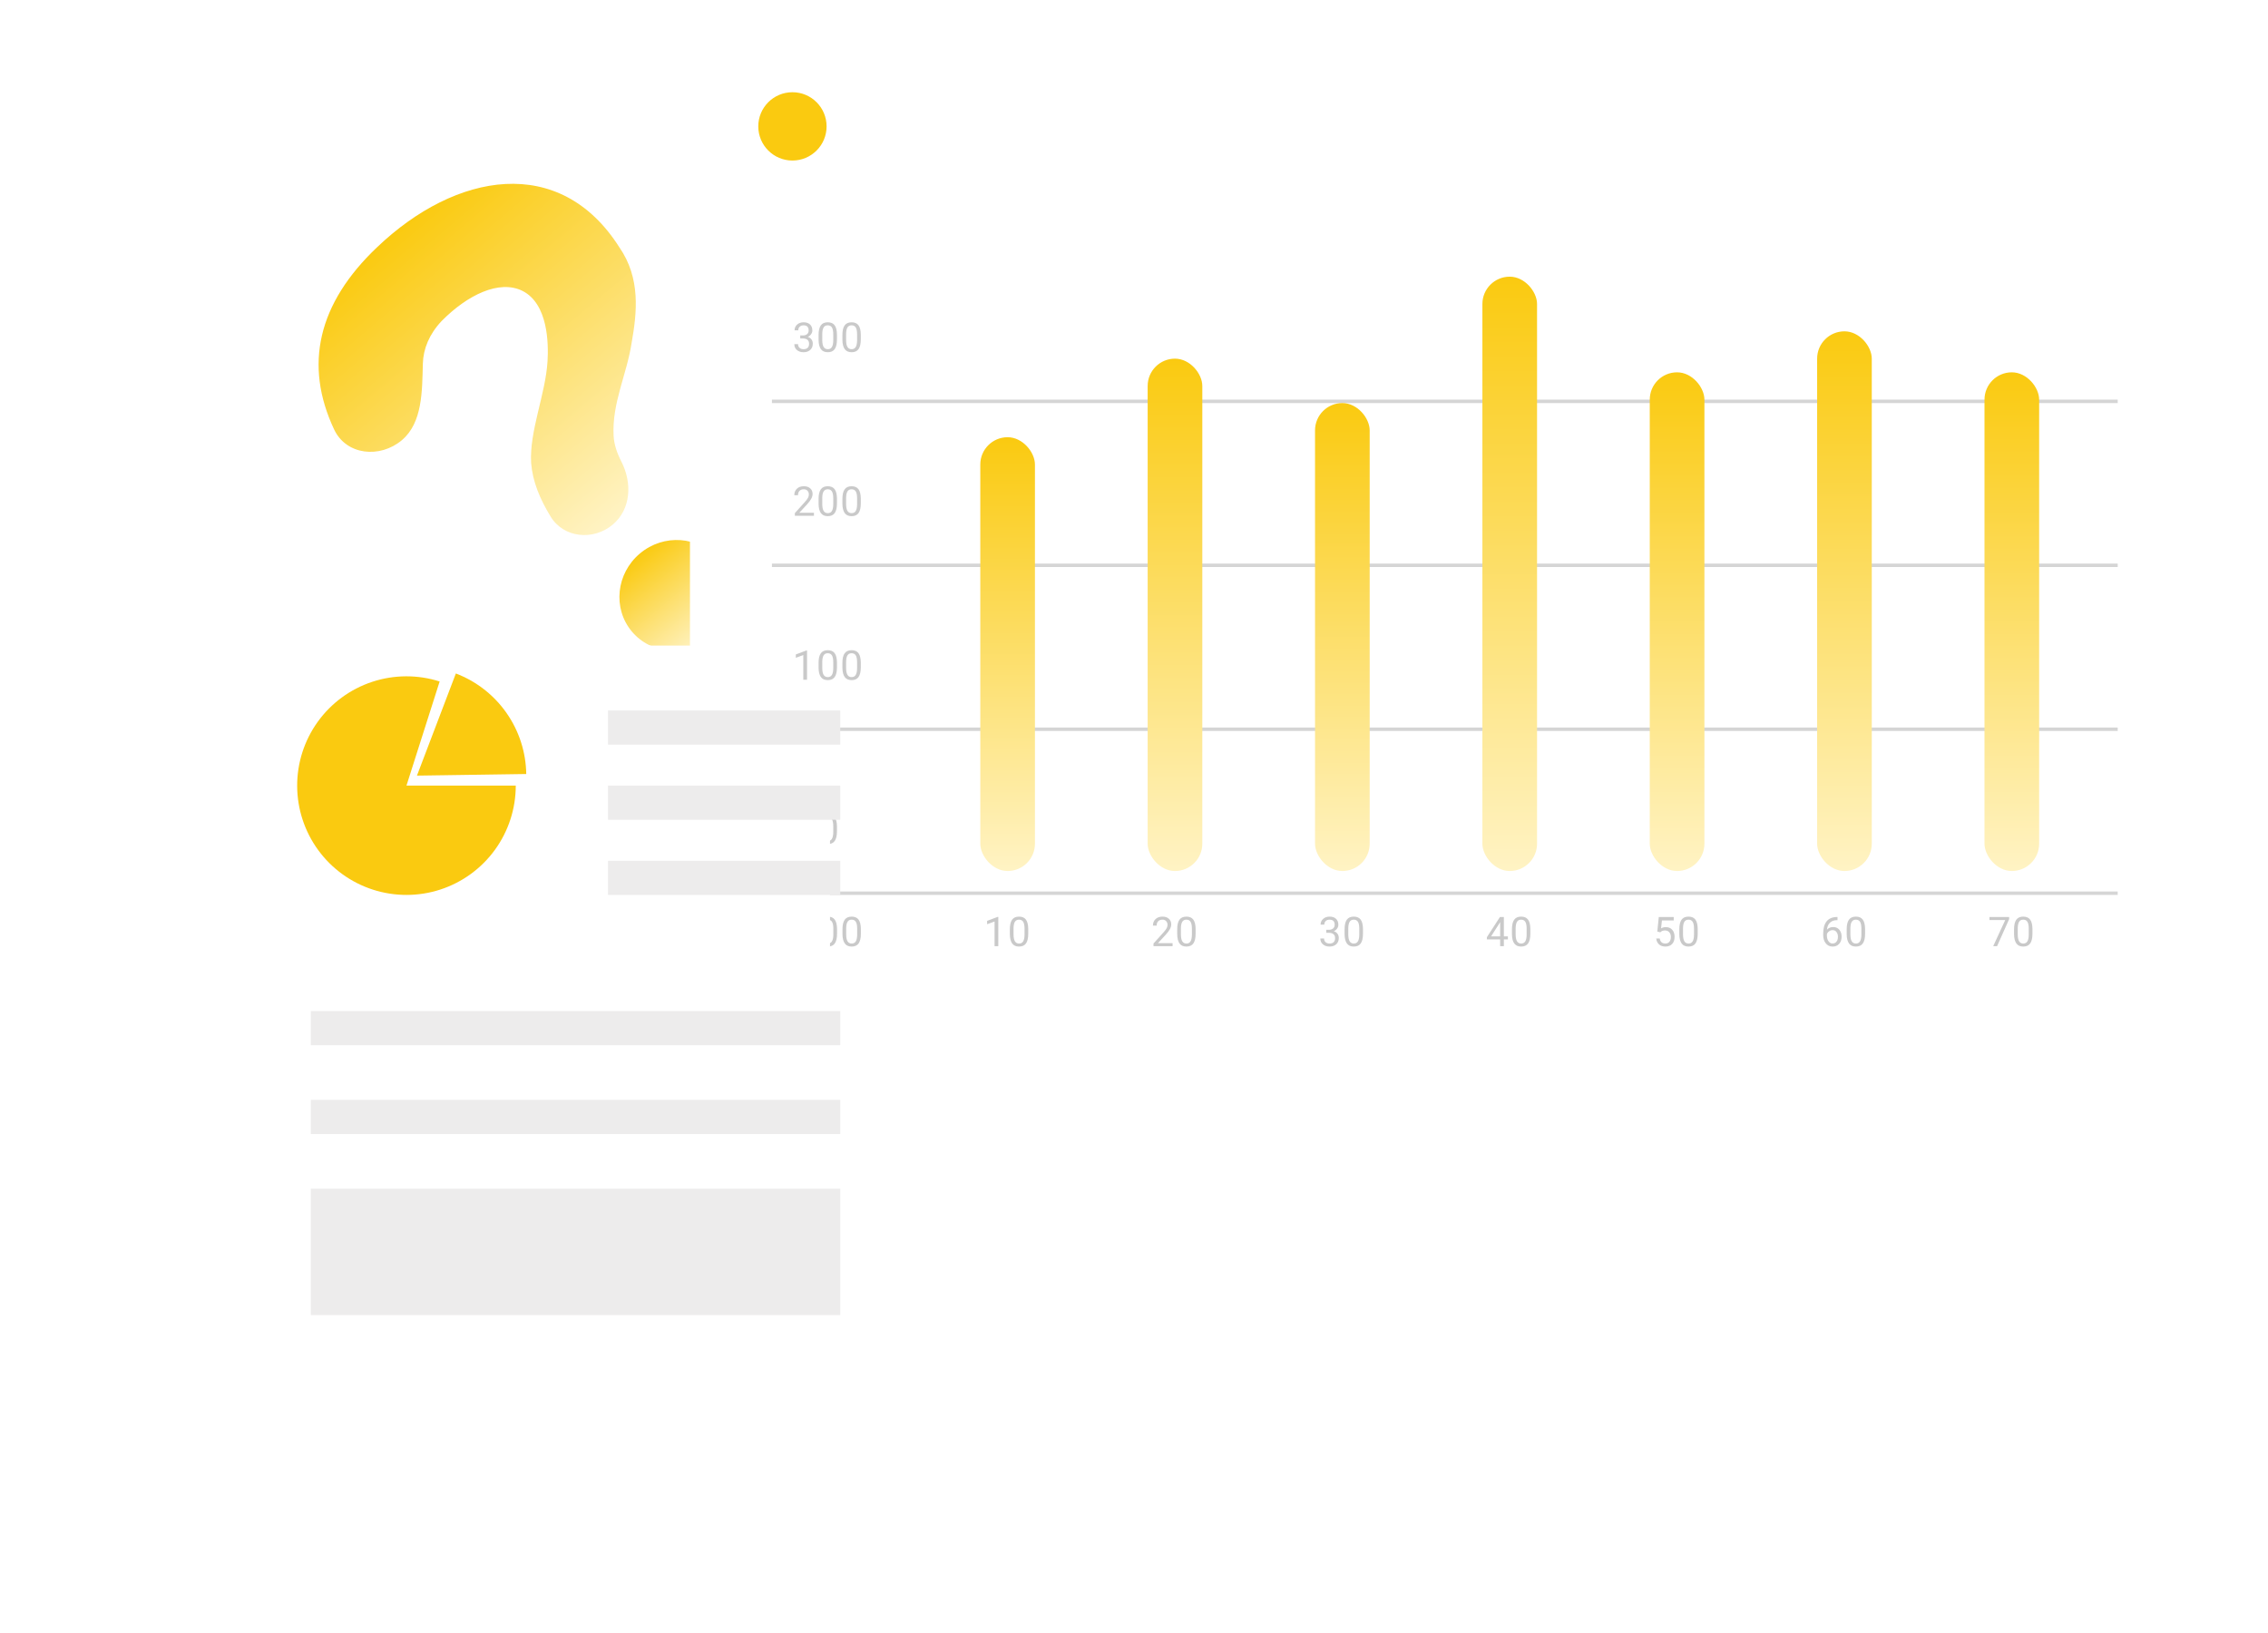 <svg width="664" height="478" viewBox="0 0 664 478" fill="none" xmlns="http://www.w3.org/2000/svg">
<path d="M110.444 72.339C93.022 88.838 88.95 106.867 97.814 125.718C101.378 133.297 111.239 134.258 117.64 128.878C123.744 123.748 123.577 114.425 123.8 106.445C123.921 102.113 125.684 97.815 129.274 94.002C136.786 86.385 146.155 81.771 152.975 85.167C160.47 88.973 160.613 100.588 160.301 105.74C159.743 115.336 154.957 126.204 155.496 135.53C155.931 140.961 158.033 146.023 161.196 151.224C165.04 157.547 173.734 158.342 179.391 153.588C184.756 149.08 185.123 141.37 181.916 135.128C180.628 132.621 179.784 130.126 179.645 127.622C179.139 117.942 183.495 109.718 184.922 100.37C186.476 91.567 187.616 81.482 181.336 72.416C163.95 44.976 133.429 50.415 110.444 72.339Z" fill="url(#paint0_linear_1_170)"/>
<path d="M207.858 186.517C214.823 180.661 215.878 170.435 210.213 163.677C204.548 156.919 194.309 156.189 187.344 162.045C180.379 167.901 179.325 178.127 184.989 184.884C190.654 191.642 200.893 192.373 207.858 186.517Z" fill="url(#paint1_linear_1_170)"/>
<g filter="url(#filter0_d_1_170)">
<rect x="202" width="442" height="301" rx="30" fill="white"/>
</g>
<path d="M234.285 98.207H235.1C235.611 98.199 236.014 98.064 236.307 97.803C236.6 97.541 236.746 97.188 236.746 96.742C236.746 95.742 236.248 95.242 235.252 95.242C234.783 95.242 234.408 95.377 234.127 95.647C233.85 95.912 233.711 96.266 233.711 96.707H232.627C232.627 96.031 232.873 95.471 233.365 95.025C233.861 94.576 234.49 94.352 235.252 94.352C236.057 94.352 236.688 94.564 237.145 94.99C237.602 95.416 237.83 96.008 237.83 96.766C237.83 97.137 237.709 97.496 237.467 97.844C237.229 98.191 236.902 98.451 236.488 98.623C236.957 98.772 237.318 99.018 237.572 99.361C237.83 99.705 237.959 100.125 237.959 100.621C237.959 101.387 237.709 101.994 237.209 102.443C236.709 102.893 236.059 103.117 235.258 103.117C234.457 103.117 233.805 102.9 233.301 102.467C232.801 102.033 232.551 101.461 232.551 100.75H233.641C233.641 101.199 233.787 101.559 234.08 101.828C234.373 102.098 234.766 102.232 235.258 102.232C235.781 102.232 236.182 102.096 236.459 101.822C236.736 101.549 236.875 101.156 236.875 100.645C236.875 100.148 236.723 99.768 236.418 99.502C236.113 99.236 235.674 99.1 235.1 99.092H234.285V98.207ZM245.037 99.361C245.037 100.631 244.82 101.574 244.386 102.191C243.953 102.809 243.275 103.117 242.353 103.117C241.443 103.117 240.769 102.816 240.332 102.215C239.894 101.609 239.668 100.707 239.652 99.508V98.061C239.652 96.807 239.869 95.875 240.302 95.266C240.736 94.656 241.416 94.352 242.342 94.352C243.26 94.352 243.935 94.647 244.369 95.236C244.802 95.822 245.025 96.728 245.037 97.955V99.361ZM243.953 97.879C243.953 96.961 243.824 96.293 243.566 95.875C243.308 95.453 242.9 95.242 242.342 95.242C241.787 95.242 241.383 95.451 241.129 95.869C240.875 96.287 240.744 96.93 240.736 97.797V99.531C240.736 100.453 240.869 101.135 241.135 101.576C241.404 102.014 241.81 102.232 242.353 102.232C242.888 102.232 243.285 102.025 243.543 101.611C243.804 101.197 243.941 100.545 243.953 99.654V97.879ZM252.015 99.361C252.015 100.631 251.798 101.574 251.365 102.191C250.931 102.809 250.253 103.117 249.332 103.117C248.421 103.117 247.748 102.816 247.31 102.215C246.873 101.609 246.646 100.707 246.63 99.508V98.061C246.63 96.807 246.847 95.875 247.281 95.266C247.714 94.656 248.394 94.352 249.32 94.352C250.238 94.352 250.914 94.647 251.347 95.236C251.781 95.822 252.003 96.728 252.015 97.955V99.361ZM250.931 97.879C250.931 96.961 250.802 96.293 250.544 95.875C250.287 95.453 249.878 95.242 249.32 95.242C248.765 95.242 248.361 95.451 248.107 95.869C247.853 96.287 247.722 96.93 247.714 97.797V99.531C247.714 100.453 247.847 101.135 248.113 101.576C248.382 102.014 248.789 102.232 249.332 102.232C249.867 102.232 250.263 102.025 250.521 101.611C250.783 101.197 250.919 100.545 250.931 99.654V97.879Z" fill="#C9C9C9"/>
<path d="M238.299 151H232.709V150.221L235.662 146.939C236.1 146.443 236.4 146.041 236.564 145.732C236.732 145.42 236.816 145.098 236.816 144.766C236.816 144.32 236.682 143.955 236.412 143.67C236.143 143.385 235.783 143.242 235.334 143.242C234.795 143.242 234.375 143.396 234.074 143.705C233.777 144.01 233.629 144.436 233.629 144.982H232.545C232.545 144.197 232.797 143.562 233.301 143.078C233.809 142.594 234.486 142.352 235.334 142.352C236.127 142.352 236.754 142.561 237.215 142.979C237.676 143.393 237.906 143.945 237.906 144.637C237.906 145.477 237.371 146.477 236.301 147.637L234.016 150.115H238.299V151ZM245.037 147.361C245.037 148.631 244.82 149.574 244.386 150.191C243.953 150.809 243.275 151.117 242.353 151.117C241.443 151.117 240.769 150.816 240.332 150.215C239.894 149.609 239.668 148.707 239.652 147.508V146.061C239.652 144.807 239.869 143.875 240.302 143.266C240.736 142.656 241.416 142.352 242.342 142.352C243.26 142.352 243.935 142.646 244.369 143.236C244.802 143.822 245.025 144.729 245.037 145.955V147.361ZM243.953 145.879C243.953 144.961 243.824 144.293 243.566 143.875C243.308 143.453 242.9 143.242 242.342 143.242C241.787 143.242 241.383 143.451 241.129 143.869C240.875 144.287 240.744 144.93 240.736 145.797V147.531C240.736 148.453 240.869 149.135 241.135 149.576C241.404 150.014 241.81 150.232 242.353 150.232C242.888 150.232 243.285 150.025 243.543 149.611C243.804 149.197 243.941 148.545 243.953 147.654V145.879ZM252.015 147.361C252.015 148.631 251.798 149.574 251.365 150.191C250.931 150.809 250.253 151.117 249.332 151.117C248.421 151.117 247.748 150.816 247.31 150.215C246.873 149.609 246.646 148.707 246.63 147.508V146.061C246.63 144.807 246.847 143.875 247.281 143.266C247.714 142.656 248.394 142.352 249.32 142.352C250.238 142.352 250.914 142.646 251.347 143.236C251.781 143.822 252.003 144.729 252.015 145.955V147.361ZM250.931 145.879C250.931 144.961 250.802 144.293 250.544 143.875C250.287 143.453 249.878 143.242 249.32 143.242C248.765 143.242 248.361 143.451 248.107 143.869C247.853 144.287 247.722 144.93 247.714 145.797V147.531C247.714 148.453 247.847 149.135 248.113 149.576C248.382 150.014 248.789 150.232 249.332 150.232C249.867 150.232 250.263 150.025 250.521 149.611C250.783 149.197 250.919 148.545 250.931 147.654V145.879Z" fill="#C9C9C9"/>
<path d="M236.271 199H235.182V191.775L232.996 192.578V191.594L236.102 190.428H236.271V199ZM245.037 195.361C245.037 196.631 244.82 197.574 244.386 198.191C243.953 198.809 243.275 199.117 242.353 199.117C241.443 199.117 240.769 198.816 240.332 198.215C239.894 197.609 239.668 196.707 239.652 195.508V194.061C239.652 192.807 239.869 191.875 240.302 191.266C240.736 190.656 241.416 190.352 242.342 190.352C243.26 190.352 243.935 190.646 244.369 191.236C244.802 191.822 245.025 192.729 245.037 193.955V195.361ZM243.953 193.879C243.953 192.961 243.824 192.293 243.566 191.875C243.308 191.453 242.9 191.242 242.342 191.242C241.787 191.242 241.383 191.451 241.129 191.869C240.875 192.287 240.744 192.93 240.736 193.797V195.531C240.736 196.453 240.869 197.135 241.135 197.576C241.404 198.014 241.81 198.232 242.353 198.232C242.888 198.232 243.285 198.025 243.543 197.611C243.804 197.197 243.941 196.545 243.953 195.654V193.879ZM252.015 195.361C252.015 196.631 251.798 197.574 251.365 198.191C250.931 198.809 250.253 199.117 249.332 199.117C248.421 199.117 247.748 198.816 247.31 198.215C246.873 197.609 246.646 196.707 246.63 195.508V194.061C246.63 192.807 246.847 191.875 247.281 191.266C247.714 190.656 248.394 190.352 249.32 190.352C250.238 190.352 250.914 190.646 251.347 191.236C251.781 191.822 252.003 192.729 252.015 193.955V195.361ZM250.931 193.879C250.931 192.961 250.802 192.293 250.544 191.875C250.287 191.453 249.878 191.242 249.32 191.242C248.765 191.242 248.361 191.451 248.107 191.869C247.853 192.287 247.722 192.93 247.714 193.797V195.531C247.714 196.453 247.847 197.135 248.113 197.576C248.382 198.014 248.789 198.232 249.332 198.232C249.867 198.232 250.263 198.025 250.521 197.611C250.783 197.197 250.919 196.545 250.931 195.654V193.879Z" fill="#C9C9C9"/>
<path d="M245.059 273.361C245.059 274.631 244.842 275.574 244.408 276.191C243.975 276.809 243.297 277.117 242.375 277.117C241.465 277.117 240.791 276.816 240.354 276.215C239.916 275.609 239.689 274.707 239.674 273.508V272.061C239.674 270.807 239.891 269.875 240.324 269.266C240.758 268.656 241.438 268.352 242.363 268.352C243.281 268.352 243.957 268.646 244.391 269.236C244.824 269.822 245.047 270.729 245.059 271.955V273.361ZM243.975 271.879C243.975 270.961 243.846 270.293 243.588 269.875C243.33 269.453 242.922 269.242 242.363 269.242C241.809 269.242 241.404 269.451 241.15 269.869C240.896 270.287 240.766 270.93 240.758 271.797V273.531C240.758 274.453 240.891 275.135 241.156 275.576C241.426 276.014 241.832 276.232 242.375 276.232C242.91 276.232 243.307 276.025 243.564 275.611C243.826 275.197 243.963 274.545 243.975 273.654V271.879ZM252.037 273.361C252.037 274.631 251.82 275.574 251.386 276.191C250.953 276.809 250.275 277.117 249.353 277.117C248.443 277.117 247.769 276.816 247.332 276.215C246.894 275.609 246.668 274.707 246.652 273.508V272.061C246.652 270.807 246.869 269.875 247.302 269.266C247.736 268.656 248.416 268.352 249.342 268.352C250.26 268.352 250.935 268.646 251.369 269.236C251.802 269.822 252.025 270.729 252.037 271.955V273.361ZM250.953 271.879C250.953 270.961 250.824 270.293 250.566 269.875C250.308 269.453 249.9 269.242 249.342 269.242C248.787 269.242 248.383 269.451 248.129 269.869C247.875 270.287 247.744 270.93 247.736 271.797V273.531C247.736 274.453 247.869 275.135 248.135 275.576C248.404 276.014 248.81 276.232 249.353 276.232C249.888 276.232 250.285 276.025 250.543 275.611C250.804 275.197 250.941 274.545 250.953 273.654V271.879Z" fill="#C9C9C9"/>
<path d="M292.271 277H291.182V269.775L288.996 270.578V269.594L292.102 268.428H292.271V277ZM301.037 273.361C301.037 274.631 300.82 275.574 300.386 276.191C299.953 276.809 299.275 277.117 298.353 277.117C297.443 277.117 296.769 276.816 296.332 276.215C295.894 275.609 295.668 274.707 295.652 273.508V272.061C295.652 270.807 295.869 269.875 296.302 269.266C296.736 268.656 297.416 268.352 298.342 268.352C299.26 268.352 299.935 268.646 300.369 269.236C300.802 269.822 301.025 270.729 301.037 271.955V273.361ZM299.953 271.879C299.953 270.961 299.824 270.293 299.566 269.875C299.308 269.453 298.9 269.242 298.342 269.242C297.787 269.242 297.383 269.451 297.129 269.869C296.875 270.287 296.744 270.93 296.736 271.797V273.531C296.736 274.453 296.869 275.135 297.135 275.576C297.404 276.014 297.81 276.232 298.353 276.232C298.888 276.232 299.285 276.025 299.543 275.611C299.804 275.197 299.941 274.545 299.953 273.654V271.879Z" fill="#C9C9C9"/>
<path d="M343.299 277H337.709V276.221L340.662 272.939C341.1 272.443 341.4 272.041 341.564 271.732C341.732 271.42 341.816 271.098 341.816 270.766C341.816 270.32 341.682 269.955 341.412 269.67C341.143 269.385 340.783 269.242 340.334 269.242C339.795 269.242 339.375 269.396 339.074 269.705C338.777 270.01 338.629 270.436 338.629 270.982H337.545C337.545 270.197 337.797 269.562 338.301 269.078C338.809 268.594 339.486 268.352 340.334 268.352C341.127 268.352 341.754 268.561 342.215 268.979C342.676 269.393 342.906 269.945 342.906 270.637C342.906 271.477 342.371 272.477 341.301 273.637L339.016 276.115H343.299V277ZM350.037 273.361C350.037 274.631 349.82 275.574 349.386 276.191C348.953 276.809 348.275 277.117 347.353 277.117C346.443 277.117 345.769 276.816 345.332 276.215C344.894 275.609 344.668 274.707 344.652 273.508V272.061C344.652 270.807 344.869 269.875 345.302 269.266C345.736 268.656 346.416 268.352 347.342 268.352C348.26 268.352 348.935 268.646 349.369 269.236C349.802 269.822 350.025 270.729 350.037 271.955V273.361ZM348.953 271.879C348.953 270.961 348.824 270.293 348.566 269.875C348.308 269.453 347.9 269.242 347.342 269.242C346.787 269.242 346.383 269.451 346.129 269.869C345.875 270.287 345.744 270.93 345.736 271.797V273.531C345.736 274.453 345.869 275.135 346.135 275.576C346.404 276.014 346.81 276.232 347.353 276.232C347.888 276.232 348.285 276.025 348.543 275.611C348.804 275.197 348.941 274.545 348.953 273.654V271.879Z" fill="#C9C9C9"/>
<path d="M388.285 272.207H389.1C389.611 272.199 390.014 272.064 390.307 271.803C390.6 271.541 390.746 271.188 390.746 270.742C390.746 269.742 390.248 269.242 389.252 269.242C388.783 269.242 388.408 269.377 388.127 269.646C387.85 269.912 387.711 270.266 387.711 270.707H386.627C386.627 270.031 386.873 269.471 387.365 269.025C387.861 268.576 388.49 268.352 389.252 268.352C390.057 268.352 390.688 268.564 391.145 268.99C391.602 269.416 391.83 270.008 391.83 270.766C391.83 271.137 391.709 271.496 391.467 271.844C391.229 272.191 390.902 272.451 390.488 272.623C390.957 272.771 391.318 273.018 391.572 273.361C391.83 273.705 391.959 274.125 391.959 274.621C391.959 275.387 391.709 275.994 391.209 276.443C390.709 276.893 390.059 277.117 389.258 277.117C388.457 277.117 387.805 276.9 387.301 276.467C386.801 276.033 386.551 275.461 386.551 274.75H387.641C387.641 275.199 387.787 275.559 388.08 275.828C388.373 276.098 388.766 276.232 389.258 276.232C389.781 276.232 390.182 276.096 390.459 275.822C390.736 275.549 390.875 275.156 390.875 274.645C390.875 274.148 390.723 273.768 390.418 273.502C390.113 273.236 389.674 273.1 389.1 273.092H388.285V272.207ZM399.037 273.361C399.037 274.631 398.82 275.574 398.386 276.191C397.953 276.809 397.275 277.117 396.353 277.117C395.443 277.117 394.769 276.816 394.332 276.215C393.894 275.609 393.668 274.707 393.652 273.508V272.061C393.652 270.807 393.869 269.875 394.302 269.266C394.736 268.656 395.416 268.352 396.342 268.352C397.26 268.352 397.935 268.646 398.369 269.236C398.802 269.822 399.025 270.729 399.037 271.955V273.361ZM397.953 271.879C397.953 270.961 397.824 270.293 397.566 269.875C397.308 269.453 396.9 269.242 396.342 269.242C395.787 269.242 395.383 269.451 395.129 269.869C394.875 270.287 394.744 270.93 394.736 271.797V273.531C394.736 274.453 394.869 275.135 395.135 275.576C395.404 276.014 395.81 276.232 396.353 276.232C396.888 276.232 397.285 276.025 397.543 275.611C397.804 275.197 397.941 274.545 397.953 273.654V271.879Z" fill="#C9C9C9"/>
<path d="M440.285 274.135H441.469V275.02H440.285V277H439.195V275.02H435.311V274.381L439.131 268.469H440.285V274.135ZM436.541 274.135H439.195V269.951L439.066 270.186L436.541 274.135ZM448.037 273.361C448.037 274.631 447.82 275.574 447.386 276.191C446.953 276.809 446.275 277.117 445.353 277.117C444.443 277.117 443.769 276.816 443.332 276.215C442.894 275.609 442.668 274.707 442.652 273.508V272.061C442.652 270.807 442.869 269.875 443.302 269.266C443.736 268.656 444.416 268.352 445.342 268.352C446.26 268.352 446.935 268.646 447.369 269.236C447.802 269.822 448.025 270.729 448.037 271.955V273.361ZM446.953 271.879C446.953 270.961 446.824 270.293 446.566 269.875C446.308 269.453 445.9 269.242 445.342 269.242C444.787 269.242 444.383 269.451 444.129 269.869C443.875 270.287 443.744 270.93 443.736 271.797V273.531C443.736 274.453 443.869 275.135 444.135 275.576C444.404 276.014 444.81 276.232 445.353 276.232C445.888 276.232 446.285 276.025 446.543 275.611C446.804 275.197 446.941 274.545 446.953 273.654V271.879Z" fill="#C9C9C9"/>
<path d="M485.207 272.723L485.641 268.469H490.012V269.471H486.561L486.303 271.797C486.721 271.551 487.195 271.428 487.727 271.428C488.504 271.428 489.121 271.686 489.578 272.201C490.035 272.713 490.264 273.406 490.264 274.281C490.264 275.16 490.025 275.854 489.549 276.361C489.076 276.865 488.414 277.117 487.562 277.117C486.809 277.117 486.193 276.908 485.717 276.49C485.24 276.072 484.969 275.494 484.902 274.756H485.928C485.994 275.244 486.168 275.613 486.449 275.863C486.73 276.109 487.102 276.232 487.562 276.232C488.066 276.232 488.461 276.061 488.746 275.717C489.035 275.373 489.18 274.898 489.18 274.293C489.18 273.723 489.023 273.266 488.711 272.922C488.402 272.574 487.99 272.4 487.475 272.4C487.002 272.4 486.631 272.504 486.361 272.711L486.074 272.945L485.207 272.723ZM497.037 273.361C497.037 274.631 496.82 275.574 496.386 276.191C495.953 276.809 495.275 277.117 494.353 277.117C493.443 277.117 492.769 276.816 492.332 276.215C491.894 275.609 491.668 274.707 491.652 273.508V272.061C491.652 270.807 491.869 269.875 492.302 269.266C492.736 268.656 493.416 268.352 494.342 268.352C495.26 268.352 495.935 268.646 496.369 269.236C496.802 269.822 497.025 270.729 497.037 271.955V273.361ZM495.953 271.879C495.953 270.961 495.824 270.293 495.566 269.875C495.308 269.453 494.9 269.242 494.342 269.242C493.787 269.242 493.383 269.451 493.129 269.869C492.875 270.287 492.744 270.93 492.736 271.797V273.531C492.736 274.453 492.869 275.135 493.135 275.576C493.404 276.014 493.81 276.232 494.353 276.232C494.888 276.232 495.285 276.025 495.543 275.611C495.804 275.197 495.941 274.545 495.953 273.654V271.879Z" fill="#C9C9C9"/>
<path d="M537.963 268.463V269.383H537.764C536.92 269.398 536.248 269.648 535.748 270.133C535.248 270.617 534.959 271.299 534.881 272.178C535.33 271.662 535.943 271.404 536.721 271.404C537.463 271.404 538.055 271.666 538.496 272.189C538.941 272.713 539.164 273.389 539.164 274.217C539.164 275.096 538.924 275.799 538.443 276.326C537.967 276.854 537.326 277.117 536.521 277.117C535.705 277.117 535.043 276.805 534.535 276.18C534.027 275.551 533.773 274.742 533.773 273.754V273.338C533.773 271.768 534.107 270.568 534.775 269.74C535.447 268.908 536.445 268.482 537.77 268.463H537.963ZM536.539 272.307C536.168 272.307 535.826 272.418 535.514 272.641C535.201 272.863 534.984 273.143 534.863 273.479V273.877C534.863 274.58 535.021 275.146 535.338 275.576C535.654 276.006 536.049 276.221 536.521 276.221C537.01 276.221 537.393 276.041 537.67 275.682C537.951 275.322 538.092 274.852 538.092 274.27C538.092 273.684 537.949 273.211 537.664 272.852C537.383 272.488 537.008 272.307 536.539 272.307ZM546.037 273.361C546.037 274.631 545.82 275.574 545.386 276.191C544.953 276.809 544.275 277.117 543.353 277.117C542.443 277.117 541.769 276.816 541.332 276.215C540.894 275.609 540.668 274.707 540.652 273.508V272.061C540.652 270.807 540.869 269.875 541.302 269.266C541.736 268.656 542.416 268.352 543.342 268.352C544.26 268.352 544.935 268.646 545.369 269.236C545.802 269.822 546.025 270.729 546.037 271.955V273.361ZM544.953 271.879C544.953 270.961 544.824 270.293 544.566 269.875C544.308 269.453 543.9 269.242 543.342 269.242C542.787 269.242 542.383 269.451 542.129 269.869C541.875 270.287 541.744 270.93 541.736 271.797V273.531C541.736 274.453 541.869 275.135 542.135 275.576C542.404 276.014 542.81 276.232 543.353 276.232C543.888 276.232 544.285 276.025 544.543 275.611C544.804 275.197 544.941 274.545 544.953 273.654V271.879Z" fill="#C9C9C9"/>
<path d="M588.217 269.078L584.684 277H583.547L587.068 269.359H582.451V268.469H588.217V269.078ZM595.037 273.361C595.037 274.631 594.82 275.574 594.386 276.191C593.953 276.809 593.275 277.117 592.353 277.117C591.443 277.117 590.769 276.816 590.332 276.215C589.894 275.609 589.668 274.707 589.652 273.508V272.061C589.652 270.807 589.869 269.875 590.302 269.266C590.736 268.656 591.416 268.352 592.342 268.352C593.26 268.352 593.935 268.646 594.369 269.236C594.802 269.822 595.025 270.729 595.037 271.955V273.361ZM593.953 271.879C593.953 270.961 593.824 270.293 593.566 269.875C593.308 269.453 592.9 269.242 592.342 269.242C591.787 269.242 591.383 269.451 591.129 269.869C590.875 270.287 590.744 270.93 590.736 271.797V273.531C590.736 274.453 590.869 275.135 591.135 275.576C591.404 276.014 591.81 276.232 592.353 276.232C592.888 276.232 593.285 276.025 593.543 275.611C593.804 275.197 593.941 274.545 593.953 273.654V271.879Z" fill="#C9C9C9"/>
<path d="M238.059 243.361C238.059 244.631 237.842 245.574 237.408 246.191C236.975 246.809 236.297 247.117 235.375 247.117C234.465 247.117 233.791 246.816 233.354 246.215C232.916 245.609 232.689 244.707 232.674 243.508V242.061C232.674 240.807 232.891 239.875 233.324 239.266C233.758 238.656 234.438 238.352 235.363 238.352C236.281 238.352 236.957 238.646 237.391 239.236C237.824 239.822 238.047 240.729 238.059 241.955V243.361ZM236.975 241.879C236.975 240.961 236.846 240.293 236.588 239.875C236.33 239.453 235.922 239.242 235.363 239.242C234.809 239.242 234.404 239.451 234.15 239.869C233.896 240.287 233.766 240.93 233.758 241.797V243.531C233.758 244.453 233.891 245.135 234.156 245.576C234.426 246.014 234.832 246.232 235.375 246.232C235.91 246.232 236.307 246.025 236.564 245.611C236.826 245.197 236.963 244.545 236.975 243.654V241.879ZM245.037 243.361C245.037 244.631 244.82 245.574 244.386 246.191C243.953 246.809 243.275 247.117 242.353 247.117C241.443 247.117 240.769 246.816 240.332 246.215C239.894 245.609 239.668 244.707 239.652 243.508V242.061C239.652 240.807 239.869 239.875 240.302 239.266C240.736 238.656 241.416 238.352 242.342 238.352C243.26 238.352 243.935 238.646 244.369 239.236C244.802 239.822 245.025 240.729 245.037 241.955V243.361ZM243.953 241.879C243.953 240.961 243.824 240.293 243.566 239.875C243.308 239.453 242.9 239.242 242.342 239.242C241.787 239.242 241.383 239.451 241.129 239.869C240.875 240.287 240.744 240.93 240.736 241.797V243.531C240.736 244.453 240.869 245.135 241.135 245.576C241.404 246.014 241.81 246.232 242.353 246.232C242.888 246.232 243.285 246.025 243.543 245.611C243.804 245.197 243.941 244.545 243.953 243.654V241.879Z" fill="#C9C9C9"/>
<circle cx="232" cy="37" r="10" fill="#FACA10"/>
<line x1="226" y1="117.5" x2="620" y2="117.5" stroke="#D5D5D5"/>
<line x1="226" y1="165.5" x2="620" y2="165.5" stroke="#D5D5D5"/>
<line x1="226" y1="213.5" x2="620" y2="213.5" stroke="#D5D5D5"/>
<line x1="226" y1="261.5" x2="620" y2="261.5" stroke="#D5D5D5"/>
<rect x="287" y="128" width="16" height="127" rx="8" fill="url(#paint2_linear_1_170)"/>
<rect x="336" y="105" width="16" height="150" rx="8" fill="url(#paint3_linear_1_170)"/>
<rect x="385" y="118" width="16" height="137" rx="8" fill="url(#paint4_linear_1_170)"/>
<rect x="434" y="81" width="16" height="174" rx="8" fill="url(#paint5_linear_1_170)"/>
<rect x="483" y="109" width="16" height="146" rx="8" fill="url(#paint6_linear_1_170)"/>
<rect x="532" y="97" width="16" height="158" rx="8" fill="url(#paint7_linear_1_170)"/>
<rect x="581" y="109" width="16" height="146" rx="8" fill="url(#paint8_linear_1_170)"/>
<g filter="url(#filter1_d_1_170)">
<rect x="64" y="166" width="201" height="247" rx="30" fill="white"/>
</g>
<path d="M151 230C151 236.75 148.866 243.327 144.902 248.791C140.938 254.254 135.349 258.325 128.932 260.42C122.515 262.515 115.601 262.527 109.177 260.455C102.753 258.383 97.148 254.332 93.165 248.883C89.182 243.433 87.024 236.864 87 230.114C86.976 223.364 89.087 216.78 93.031 211.302C96.975 205.824 102.55 201.734 108.96 199.616C115.369 197.498 122.283 197.461 128.715 199.51L119 230H151Z" fill="#FACA10"/>
<path d="M133.461 197.168C139.447 199.447 144.612 203.471 148.286 208.719C151.96 213.966 153.974 220.195 154.069 226.6L122.072 227.072L133.461 197.168Z" fill="#FACA10"/>
<rect x="178" y="208" width="68" height="10" fill="#EDECEC"/>
<rect x="178" y="230" width="68" height="10" fill="#EDECEC"/>
<rect x="178" y="252" width="68" height="10" fill="#EDECEC"/>
<rect x="91" y="296" width="155" height="10" fill="#EDECEC"/>
<rect x="91" y="322" width="155" height="10" fill="#EDECEC"/>
<rect x="91" y="348" width="155" height="37" fill="#EDECEC"/>
<defs>
<filter id="filter0_d_1_170" x="182" y="0" width="482" height="344" filterUnits="userSpaceOnUse" color-interpolation-filters="sRGB">
<feFlood flood-opacity="0" result="BackgroundImageFix"/>
<feColorMatrix in="SourceAlpha" type="matrix" values="0 0 0 0 0 0 0 0 0 0 0 0 0 0 0 0 0 0 127 0" result="hardAlpha"/>
<feOffset dy="23"/>
<feGaussianBlur stdDeviation="10"/>
<feColorMatrix type="matrix" values="0 0 0 0 0 0 0 0 0 0 0 0 0 0 0 0 0 0 0.05 0"/>
<feBlend mode="normal" in2="BackgroundImageFix" result="effect1_dropShadow_1_170"/>
<feBlend mode="normal" in="SourceGraphic" in2="effect1_dropShadow_1_170" result="shape"/>
</filter>
<filter id="filter1_d_1_170" x="0" y="147" width="285" height="331" filterUnits="userSpaceOnUse" color-interpolation-filters="sRGB">
<feFlood flood-opacity="0" result="BackgroundImageFix"/>
<feColorMatrix in="SourceAlpha" type="matrix" values="0 0 0 0 0 0 0 0 0 0 0 0 0 0 0 0 0 0 127 0" result="hardAlpha"/>
<feOffset dx="-22" dy="23"/>
<feGaussianBlur stdDeviation="21"/>
<feColorMatrix type="matrix" values="0 0 0 0 0 0 0 0 0 0 0 0 0 0 0 0 0 0 0.05 0"/>
<feBlend mode="normal" in2="BackgroundImageFix" result="effect1_dropShadow_1_170"/>
<feBlend mode="normal" in="SourceGraphic" in2="effect1_dropShadow_1_170" result="shape"/>
</filter>
<linearGradient id="paint0_linear_1_170" x1="113.615" y1="69.451" x2="182.281" y2="151.159" gradientUnits="userSpaceOnUse">
<stop stop-color="#FACA10"/>
<stop offset="1" stop-color="#FFF3C4"/>
</linearGradient>
<linearGradient id="paint1_linear_1_170" x1="187.344" y1="162.045" x2="207.894" y2="186.486" gradientUnits="userSpaceOnUse">
<stop stop-color="#FACA10"/>
<stop offset="1" stop-color="#FFF3C4"/>
</linearGradient>
<linearGradient id="paint2_linear_1_170" x1="295" y1="128" x2="295" y2="255" gradientUnits="userSpaceOnUse">
<stop stop-color="#FACA10"/>
<stop offset="1" stop-color="#FFF3C4"/>
</linearGradient>
<linearGradient id="paint3_linear_1_170" x1="344" y1="105" x2="344" y2="255" gradientUnits="userSpaceOnUse">
<stop stop-color="#FACA10"/>
<stop offset="1" stop-color="#FFF3C4"/>
</linearGradient>
<linearGradient id="paint4_linear_1_170" x1="393" y1="118" x2="393" y2="255" gradientUnits="userSpaceOnUse">
<stop stop-color="#FACA10"/>
<stop offset="1" stop-color="#FFF3C4"/>
</linearGradient>
<linearGradient id="paint5_linear_1_170" x1="442" y1="81" x2="442" y2="255" gradientUnits="userSpaceOnUse">
<stop stop-color="#FACA10"/>
<stop offset="1" stop-color="#FFF3C4"/>
</linearGradient>
<linearGradient id="paint6_linear_1_170" x1="491" y1="109" x2="491" y2="255" gradientUnits="userSpaceOnUse">
<stop stop-color="#FACA10"/>
<stop offset="1" stop-color="#FFF3C4"/>
</linearGradient>
<linearGradient id="paint7_linear_1_170" x1="540" y1="97" x2="540" y2="255" gradientUnits="userSpaceOnUse">
<stop stop-color="#FACA10"/>
<stop offset="1" stop-color="#FFF3C4"/>
</linearGradient>
<linearGradient id="paint8_linear_1_170" x1="589" y1="109" x2="589" y2="255" gradientUnits="userSpaceOnUse">
<stop stop-color="#FACA10"/>
<stop offset="1" stop-color="#FFF3C4"/>
</linearGradient>
</defs>
</svg>
